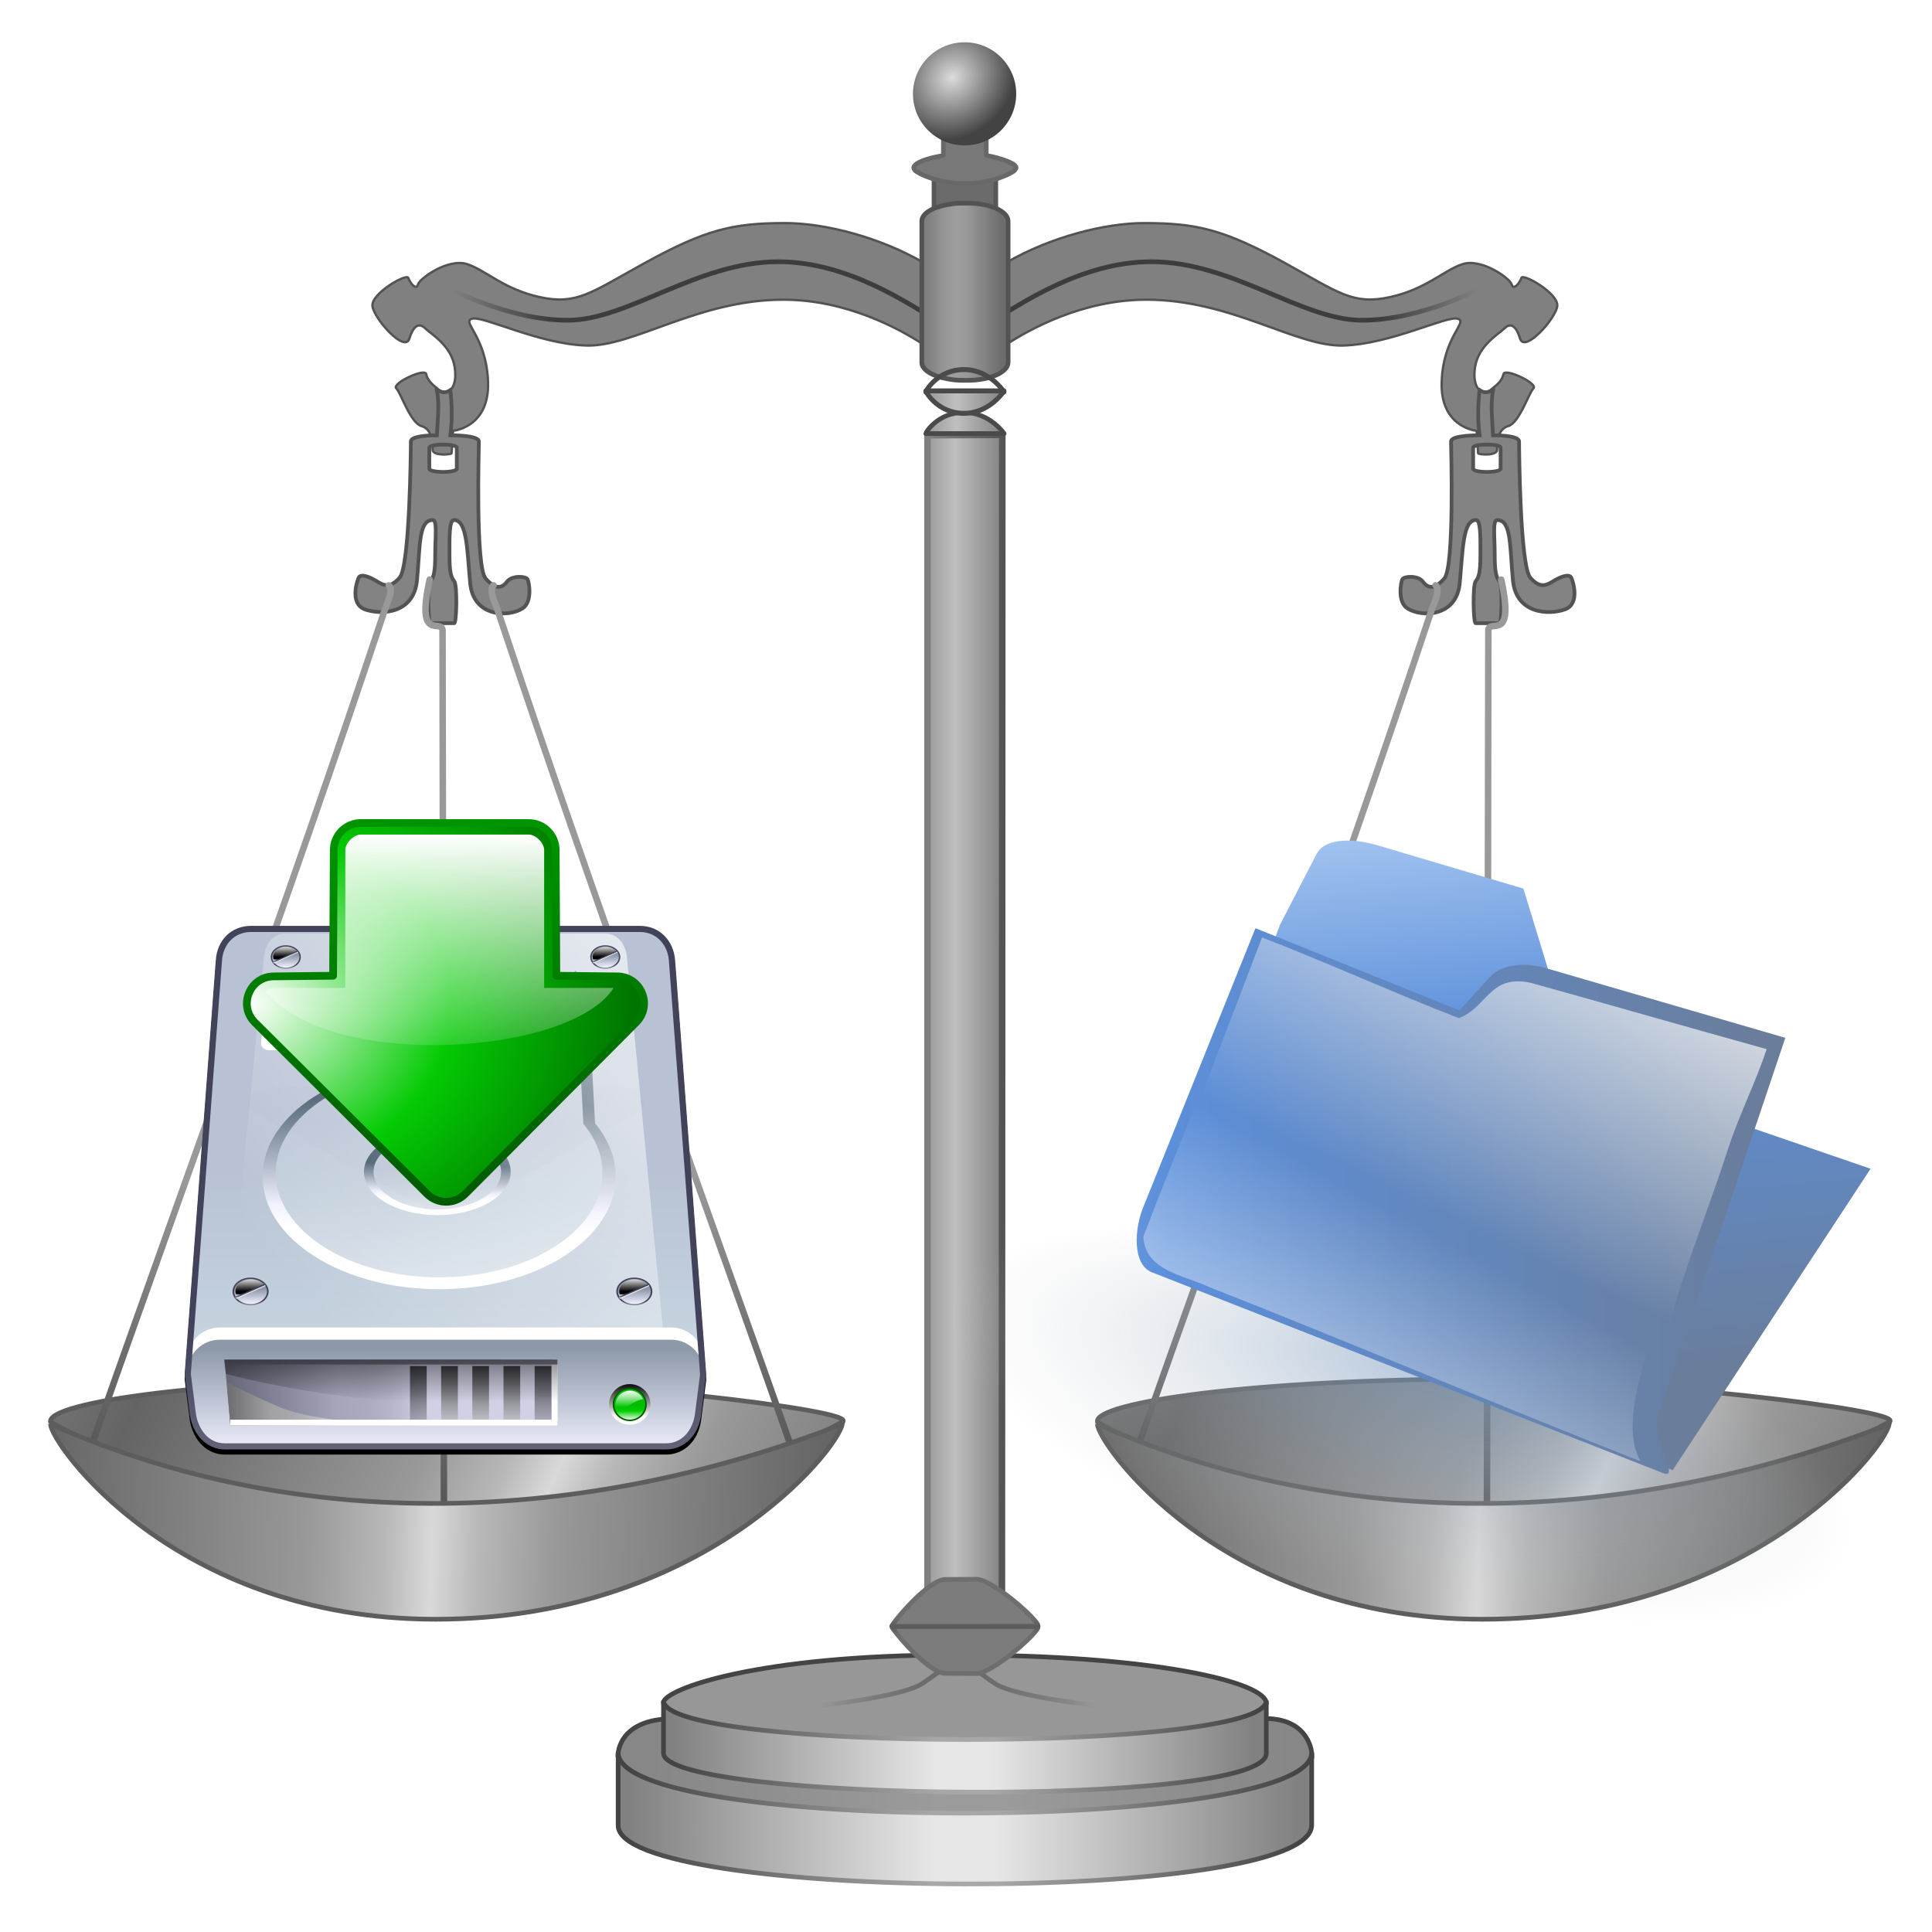 <?xml version="1.0" encoding="UTF-8"?>
<svg width="512" height="512" version="1.0" xmlns="http://www.w3.org/2000/svg" xmlns:cc="http://creativecommons.org/ns#" xmlns:dc="http://purl.org/dc/elements/1.1/" xmlns:rdf="http://www.w3.org/1999/02/22-rdf-syntax-ns#" xmlns:xlink="http://www.w3.org/1999/xlink">
 <defs>
  <linearGradient id="linearGradient5558">
   <stop stop-color="#999" offset="0"/>
   <stop stop-color="#525252" offset="1"/>
  </linearGradient>
  <linearGradient id="linearGradient5546">
   <stop stop-color="#d9d9d9" offset="0"/>
   <stop stop-color="#b8b8b8" offset=".116"/>
   <stop stop-color="#989898" offset=".316"/>
   <stop stop-color="#646464" offset="1"/>
  </linearGradient>
  <linearGradient id="linearGradient5410">
   <stop stop-color="#bfbfbf" offset="0"/>
   <stop stop-color="#828282" offset=".95"/>
   <stop stop-color="#828282" offset="1"/>
  </linearGradient>
  <linearGradient id="linearGradient4173">
   <stop stop-color="#444" offset="0"/>
   <stop stop-color="#a7a7a7" offset=".45"/>
   <stop stop-color="#a7a7a7" offset=".55"/>
   <stop stop-color="#444" offset="1"/>
  </linearGradient>
  <linearGradient id="linearGradient2222">
   <stop stop-color="#818181" offset="0"/>
   <stop stop-color="#e6e6e6" offset=".45"/>
   <stop stop-color="#e6e6e6" offset=".55"/>
   <stop stop-color="#818181" offset="1"/>
  </linearGradient>
  <linearGradient id="linearGradient5381" x1="84.375" x2="115.13" y1="191.25" y2="191.25" gradientTransform="matrix(.961 0 0 .961 5.116 .088)" gradientUnits="userSpaceOnUse">
   <stop stop-color="#4c4c4c" stop-opacity="0" offset="0"/>
   <stop stop-color="#696969" offset=".45"/>
   <stop stop-color="#696969" offset=".55"/>
   <stop stop-color="#4b4b4b" stop-opacity="0" offset="1"/>
  </linearGradient>
  <linearGradient id="linearGradient5384" x1="62.86" x2="137.5" y1="211.32" y2="211.32" gradientTransform="matrix(.835 0 0 .697 18.004 40.214)" gradientUnits="userSpaceOnUse" xlink:href="#linearGradient2222"/>
  <linearGradient id="linearGradient5386" x1="62.86" x2="137.73" y1="213.37" y2="213.37" gradientTransform="matrix(.835 0 0 .697 18.004 40.214)" gradientUnits="userSpaceOnUse" xlink:href="#linearGradient4173"/>
  <linearGradient id="linearGradient5390" x1="62.86" x2="137.5" y1="211.32" y2="211.32" gradientTransform="matrix(.961 0 0 .961 5.392 -8.37)" gradientUnits="userSpaceOnUse" xlink:href="#linearGradient2222"/>
  <linearGradient id="linearGradient5392" x1="62.86" x2="137.73" y1="213.37" y2="213.37" gradientTransform="matrix(.961 0 0 .961 5.392 -8.37)" gradientUnits="userSpaceOnUse" xlink:href="#linearGradient4173"/>
  <linearGradient id="linearGradient5395" x1="65.228" x2="136.43" y1="193.73" y2="193.73" gradientTransform="matrix(.961 0 0 .961 5.383 3.114)" gradientUnits="userSpaceOnUse">
   <stop stop-color="#878787" offset="0"/>
   <stop stop-color="#9b9b9b" offset=".45"/>
   <stop stop-color="#9b9b9b" offset=".55"/>
   <stop stop-color="#878787" offset="1"/>
  </linearGradient>
  <linearGradient id="linearGradient5408" x1="95.99" x2="104.65" y1="149.22" y2="149.22" gradientTransform="matrix(.961 0 0 .961 5.516 4.059)" gradientUnits="userSpaceOnUse">
   <stop stop-color="#808080" offset="0"/>
   <stop stop-color="#535353" offset="1"/>
  </linearGradient>
  <linearGradient id="linearGradient5416" x1="111.62" x2="117.22" y1="107.94" y2="107.94" gradientTransform="matrix(.961 0 0 .961 -6.546 4.059)" gradientUnits="userSpaceOnUse" spreadMethod="reflect" xlink:href="#linearGradient5410"/>
  <linearGradient id="linearGradient5430" x1="100.5" x2="100.5" y1="171.31" y2="172.19" gradientTransform="matrix(1.078 0 0 .987 -6.289 6.22)" gradientUnits="userSpaceOnUse">
   <stop stop-color="#5c5c5c" offset="0"/>
   <stop stop-color="#6e6e6e" offset="1"/>
  </linearGradient>
  <linearGradient id="linearGradient5435" x1="99.187" x2="104.73" y1="43.591" y2="43.591" gradientTransform="matrix(.961 0 0 .961 5.579 4.059)" gradientUnits="userSpaceOnUse" spreadMethod="reflect" xlink:href="#linearGradient5410"/>
  <radialGradient id="radialGradient5453" cx="98.5" cy="5.188" r="5.5" gradientTransform="matrix(.757 .791 -.884 .846 28.514 -77.086)" gradientUnits="userSpaceOnUse">
   <stop stop-color="#dcdcdc" offset="0"/>
   <stop stop-color="#434343" offset="1"/>
  </radialGradient>
  <linearGradient id="linearGradient5489" x1="-149.55" x2="-160.35" y1="30.781" y2="30.781" gradientTransform="translate(203.03 10.341)" gradientUnits="userSpaceOnUse">
   <stop stop-color="#3d3d3d" offset="0"/>
   <stop stop-color="#3d3d3d" stop-opacity="0" offset="1"/>
  </linearGradient>
  <linearGradient id="linearGradient5528" x1="98.869" x2="104" y1="29.562" y2="29.562" gradientTransform="matrix(.961 0 0 .961 5.91 4.059)" gradientUnits="userSpaceOnUse" spreadMethod="reflect">
   <stop stop-color="#9e9e9e" offset="0"/>
   <stop stop-color="#999" offset=".2"/>
   <stop stop-color="#6c6c6c" offset="1"/>
  </linearGradient>
  <linearGradient id="linearGradient5552" x1="-49.497" x2="-5.013" y1="168.93" y2="170.35" gradientTransform="matrix(.961 0 0 .961 204 18.67)" gradientUnits="userSpaceOnUse" spreadMethod="reflect" xlink:href="#linearGradient5546"/>
  <linearGradient id="linearGradient5564" x1="-45.608" x2="-45.608" y1="131.76" y2="166.82" gradientTransform="matrix(.961 0 0 .961 204 4.059)" gradientUnits="userSpaceOnUse" xlink:href="#linearGradient5558"/>
  <linearGradient id="linearGradient5568" x1="-38.891" x2="2.765" y1="154.08" y2="173.17" gradientTransform="matrix(.961 0 0 .961 204 18.67)" gradientUnits="userSpaceOnUse" spreadMethod="reflect" xlink:href="#linearGradient5546"/>
  <linearGradient id="linearGradient5576" x1="-45.608" x2="-45.608" y1="131.76" y2="166.82" gradientTransform="matrix(.907 -.316 .316 .907 187.29 -7.896)" gradientUnits="userSpaceOnUse" xlink:href="#linearGradient5558"/>
  <linearGradient id="linearGradient5588" x1="-45.608" x2="-45.608" y1="131.76" y2="166.82" gradientTransform="matrix(-.961 0 0 .961 -.326 4.059)" gradientUnits="userSpaceOnUse" xlink:href="#linearGradient5558"/>
  <linearGradient id="linearGradient5590" x1="-38.891" x2="2.765" y1="154.08" y2="173.17" gradientTransform="matrix(.961 0 0 .961 91.68 18.67)" gradientUnits="userSpaceOnUse" spreadMethod="reflect" xlink:href="#linearGradient5546"/>
  <linearGradient id="linearGradient5592" x1="-45.608" x2="-45.608" y1="131.76" y2="166.82" gradientTransform="matrix(.907 -.316 .316 .907 74.972 -7.896)" gradientUnits="userSpaceOnUse" xlink:href="#linearGradient5558"/>
  <linearGradient id="linearGradient5594" x1="-49.497" x2="-5.013" y1="168.93" y2="170.35" gradientTransform="matrix(.961 0 0 .961 91.68 18.67)" gradientUnits="userSpaceOnUse" spreadMethod="reflect" xlink:href="#linearGradient5546"/>
  <linearGradient id="N">
   <stop stop-color="#fff" offset="0"/>
   <stop stop-color="#fff" stop-opacity="0" offset="1"/>
  </linearGradient>
  <linearGradient id="R" x1="57.165" x2="57.165" y1="178.79" y2="55.42" gradientTransform="matrix(.888 0 0 .871 12.856 20.577)" gradientUnits="userSpaceOnUse">
   <stop stop-color="#FFF" offset="0"/>
   <stop stop-color="#C2CFDC" offset=".764"/>
   <stop stop-color="#B8C2D4" offset="1"/>
  </linearGradient>
  <linearGradient id="S" x1="57.165" x2="57.165" y1="122.15" y2="94.593" gradientTransform="matrix(.888 0 0 .871 12.856 20.577)" gradientUnits="userSpaceOnUse">
   <stop stop-color="#FFF" offset="0"/>
   <stop stop-color="#F0F0FF" offset=".163"/>
   <stop stop-color="#8D99A9" offset="1"/>
  </linearGradient>
  <linearGradient id="T" x1="57.165" x2="57.164" y1="162.11" y2="91.85" gradientTransform="matrix(.888 0 0 .871 12.856 20.577)" gradientUnits="userSpaceOnUse">
   <stop stop-color="#9E9EAC" offset="0"/>
   <stop stop-color="#42425B" offset="1"/>
  </linearGradient>
  <linearGradient id="U" x1="52.548" x2="8.753" y1="104.32" y2="104.32" gradientUnits="userSpaceOnUse">
   <stop stop-color="#D1D1E6" offset="0"/>
   <stop stop-color="#C9C9DE" offset=".042"/>
   <stop stop-color="#B5B5CA" offset=".169"/>
   <stop stop-color="#AAAABF" offset=".299"/>
   <stop stop-color="#A6A6BB" offset=".433"/>
   <stop stop-color="#666679" offset=".994"/>
  </linearGradient>
  <linearGradient id="V" x1="78.529" x2="78.529" y1="115.32" y2="98.078" gradientUnits="userSpaceOnUse">
   <stop stop-opacity="0" offset=".01"/>
   <stop offset="1"/>
  </linearGradient>
  <linearGradient id="W" x1="71.701" x2="71.701" y1="115.32" y2="98.078" gradientUnits="userSpaceOnUse">
   <stop stop-color="#FFF" offset="0"/>
   <stop offset="1"/>
  </linearGradient>
  <linearGradient id="X" x1="64.871" x2="64.871" y1="115.32" y2="98.078" gradientUnits="userSpaceOnUse">
   <stop stop-color="#FFF" offset="0"/>
   <stop offset="1"/>
  </linearGradient>
  <linearGradient id="Y" x1="58.044" x2="58.044" y1="115.32" y2="98.078" gradientUnits="userSpaceOnUse">
   <stop stop-color="#FFF" offset="0"/>
   <stop offset="1"/>
  </linearGradient>
  <linearGradient id="Z" x1="51.214" x2="51.214" y1="115.32" y2="98.078" gradientUnits="userSpaceOnUse">
   <stop stop-opacity="0" offset="0"/>
   <stop offset="1"/>
  </linearGradient>
  <linearGradient id="aa" x1="33.728" x2="9.236" y1="106.73" y2="106.73" gradientUnits="userSpaceOnUse">
   <stop stop-color="#E3E3E3" offset="0"/>
   <stop stop-color="#CECECE" offset=".123"/>
   <stop stop-color="#BABABA" offset=".277"/>
   <stop stop-color="#AFAFAF" offset=".433"/>
   <stop stop-color="#ABABAB" offset=".596"/>
   <stop stop-color="#6E6E6E" offset="1"/>
  </linearGradient>
  <linearGradient id="ab" x1="48.765" x2="40.905" y1="115.32" y2="74.569" gradientUnits="userSpaceOnUse">
   <stop stop-color="#9E9EAC" offset="0"/>
   <stop stop-color="#42425B" offset="1"/>
  </linearGradient>
  <linearGradient id="ac" x1="45.181" x2="45.181" y1="106.35" y2="91.238" gradientUnits="userSpaceOnUse">
   <stop stop-opacity="0" offset="0"/>
   <stop offset="1"/>
  </linearGradient>
  <linearGradient id="ad" x1="97.537" x2="97.537" y1="109.75" y2="102.06" gradientUnits="userSpaceOnUse">
   <stop stop-color="#FFF" offset="0"/>
   <stop offset="1"/>
  </linearGradient>
  <linearGradient id="ae" x1="97.536" x2="97.536" y1="113.8" y2="107.16" gradientUnits="userSpaceOnUse">
   <stop stop-color="#FFF" offset=".489"/>
   <stop stop-color="#00CD00" offset=".82"/>
   <stop stop-color="#00BD00" offset="1"/>
  </linearGradient>
  <linearGradient id="af" x1="93.163" x2="95.822" y1="100.35" y2="104.34" gradientUnits="userSpaceOnUse">
   <stop stop-color="#009500" offset=".011"/>
   <stop stop-color="#009000" offset=".298"/>
   <stop stop-color="#005B00" offset="1"/>
  </linearGradient>
  <linearGradient id="ag" x1="97.438" x2="97.438" y1="103.69" y2="107.48" gradientUnits="userSpaceOnUse">
   <stop stop-color="#FFF" offset="0"/>
   <stop stop-color="#E9FAE9" offset=".115"/>
   <stop stop-color="#B0EDB0" offset=".354"/>
   <stop stop-color="#57D957" offset=".694"/>
   <stop stop-color="#00C500" offset="1"/>
  </linearGradient>
  <linearGradient id="ah" x1="55.388" x2="56.299" y1="68" y2="39.301" gradientUnits="userSpaceOnUse">
   <stop stop-color="#FFF" offset="0"/>
   <stop stop-color="#F0F0FF" offset=".163"/>
   <stop stop-color="#354C60" offset="1"/>
  </linearGradient>
  <linearGradient id="ai" x1="55.77" x2="55.77" y1="114.12" y2="43.821" gradientUnits="userSpaceOnUse">
   <stop stop-color="#FFF" offset="0"/>
   <stop stop-color="#C2CFDC" offset=".764"/>
   <stop stop-color="#B8C2D4" offset="1"/>
  </linearGradient>
  <linearGradient id="aj" x1="55.176" x2="55.42" y1="61.081" y2="53.392" gradientUnits="userSpaceOnUse">
   <stop stop-color="#FFF" offset="0"/>
   <stop stop-color="#F0F0FF" offset=".163"/>
   <stop stop-color="#354C60" offset="1"/>
  </linearGradient>
  <linearGradient id="ak" x1="55.371" x2="55.371" y1="72.432" y2="54.5" gradientUnits="userSpaceOnUse">
   <stop stop-color="#FFF" offset="0"/>
   <stop stop-color="#C2CFDC" offset=".764"/>
   <stop stop-color="#B8C2D4" offset="1"/>
  </linearGradient>
  <linearGradient id="al" x1="41.144" x2="41.343" y1="25.618" y2="19.322" gradientUnits="userSpaceOnUse">
   <stop stop-color="#FFF" offset="0"/>
   <stop stop-color="#F0F0FF" offset=".163"/>
   <stop stop-color="#354C60" offset="1"/>
  </linearGradient>
  <linearGradient id="am" x1="41.125" x2="41.125" y1="33.374" y2="20.262" gradientUnits="userSpaceOnUse">
   <stop stop-color="#FFF" offset="0"/>
   <stop stop-color="#C2CFDC" offset=".764"/>
   <stop stop-color="#B8C2D4" offset="1"/>
  </linearGradient>
  <linearGradient id="an" x1="138.23" x2="23.444" y1="-17.351" y2="79.674" gradientTransform="matrix(.888 0 0 .871 12.856 20.577)" gradientUnits="userSpaceOnUse">
   <stop stop-color="#FFF" offset=".057"/>
   <stop stop-color="#FFF" stop-opacity="0" offset="1"/>
  </linearGradient>
  <linearGradient id="ao" x1="14.532" x2="14.447" y1="86.127" y2="81.227" gradientUnits="userSpaceOnUse">
   <stop stop-color="#FFF" offset="0"/>
   <stop stop-color="#F0F0FF" offset=".348"/>
   <stop stop-color="#8D99A9" offset="1"/>
  </linearGradient>
  <linearGradient id="ap" x1="14.35" x2="14.35" y1="78.496" y2="81.653" gradientUnits="userSpaceOnUse">
   <stop stop-color="#FFF" offset="0"/>
   <stop offset="1"/>
  </linearGradient>
  <linearGradient id="aq" x1="14.455" x2="14.455" y1="84.905" y2="83.75" gradientUnits="userSpaceOnUse">
   <stop stop-color="#9E9EAC" offset="0"/>
   <stop stop-color="#42425B" offset="1"/>
  </linearGradient>
  <linearGradient id="ar" x1="14.307" x2="14.307" y1="83.223" y2="82.636" gradientUnits="userSpaceOnUse">
   <stop stop-color="#9E9EAC" offset="0"/>
   <stop stop-color="#42425B" offset="1"/>
  </linearGradient>
  <linearGradient id="as" x1="98.617" x2="98.532" y1="86.127" y2="81.227" gradientUnits="userSpaceOnUse">
   <stop stop-color="#FFF" offset="0"/>
   <stop stop-color="#F0F0FF" offset=".348"/>
   <stop stop-color="#8D99A9" offset="1"/>
  </linearGradient>
  <linearGradient id="at" x1="98.436" x2="98.436" y1="78.496" y2="81.653" gradientUnits="userSpaceOnUse">
   <stop stop-color="#FFF" offset="0"/>
   <stop offset="1"/>
  </linearGradient>
  <linearGradient id="au" x1="98.54" x2="98.54" y1="84.905" y2="83.75" gradientUnits="userSpaceOnUse">
   <stop stop-color="#9E9EAC" offset="0"/>
   <stop stop-color="#42425B" offset="1"/>
  </linearGradient>
  <linearGradient id="av" x1="98.393" x2="98.393" y1="83.223" y2="82.636" gradientUnits="userSpaceOnUse">
   <stop stop-color="#9E9EAC" offset="0"/>
   <stop stop-color="#42425B" offset="1"/>
  </linearGradient>
  <linearGradient id="aw" x1="22.233" x2="22.162" y1="10.741" y2="6.59" gradientUnits="userSpaceOnUse">
   <stop stop-color="#FFF" offset="0"/>
   <stop stop-color="#F0F0FF" offset=".348"/>
   <stop stop-color="#8D99A9" offset="1"/>
  </linearGradient>
  <linearGradient id="ax" x1="22.082" x2="22.082" y1="4.278" y2="6.949" gradientUnits="userSpaceOnUse">
   <stop stop-color="#FFF" offset="0"/>
   <stop offset="1"/>
  </linearGradient>
  <linearGradient id="ay" x1="22.168" x2="22.168" y1="9.703" y2="8.725" gradientUnits="userSpaceOnUse">
   <stop stop-color="#9E9EAC" offset="0"/>
   <stop stop-color="#42425B" offset="1"/>
  </linearGradient>
  <linearGradient id="az" x1="22.044" x2="22.044" y1="8.279" y2="7.782" gradientUnits="userSpaceOnUse">
   <stop stop-color="#9E9EAC" offset="0"/>
   <stop stop-color="#42425B" offset="1"/>
  </linearGradient>
  <linearGradient id="aA" x1="92.232" x2="92.16" y1="10.74" y2="6.591" gradientUnits="userSpaceOnUse">
   <stop stop-color="#FFF" offset="0"/>
   <stop stop-color="#F0F0FF" offset=".348"/>
   <stop stop-color="#8D99A9" offset="1"/>
  </linearGradient>
  <linearGradient id="aB" x1="92.082" x2="92.082" y1="4.278" y2="6.949" gradientUnits="userSpaceOnUse">
   <stop stop-color="#FFF" offset="0"/>
   <stop offset="1"/>
  </linearGradient>
  <linearGradient id="aC" x1="92.168" x2="92.168" y1="9.703" y2="8.725" gradientUnits="userSpaceOnUse">
   <stop stop-color="#9E9EAC" offset="0"/>
   <stop stop-color="#42425B" offset="1"/>
  </linearGradient>
  <linearGradient id="aD" x1="92.044" x2="92.044" y1="8.279" y2="7.782" gradientUnits="userSpaceOnUse">
   <stop stop-color="#9E9EAC" offset="0"/>
   <stop stop-color="#42425B" offset="1"/>
  </linearGradient>
  <filter id="Q">
   <feGaussianBlur stdDeviation="1.017"/>
  </filter>
  <linearGradient id="aH" x1="28.556" x2="28.46" y1="2.771" y2="51.097" gradientUnits="userSpaceOnUse" xlink:href="#N"/>
  <linearGradient id="aG" x1="102.98" x2="102.98" y1="-.031" y2="74.794" gradientUnits="userSpaceOnUse">
   <stop stop-color="#009500" offset=".011"/>
   <stop stop-color="#005B00" offset="1"/>
  </linearGradient>
  <radialGradient id="aF" cx="25.312" cy="35.58" r="39.372" gradientTransform="matrix(1.94 7e-5 -6e-5 1.627 -23.79 -22.212)" gradientUnits="userSpaceOnUse">
   <stop stop-color="#fff" offset="0"/>
   <stop stop-color="#04ca04" offset=".516"/>
   <stop stop-color="#007100" offset="1"/>
  </radialGradient>
  <filter id="aE">
   <feGaussianBlur stdDeviation=".296"/>
  </filter>
  <linearGradient id="linearGradient740">
   <stop stop-color="#d5e9ff" offset="0"/>
   <stop stop-color="#5c8fda" offset=".5"/>
   <stop stop-color="#6a7d9a" offset="1"/>
  </linearGradient>
  <linearGradient id="linearGradient843" x1="13.9" x2="28.601" y1="59.119" y2="37.609" gradientTransform="scale(1.119 .894)" gradientUnits="userSpaceOnUse" xlink:href="#N"/>
  <linearGradient id="linearGradient851" x1="33.712" x2="20.285" y1="6.56" y2="29.767" gradientTransform="scale(1.09 .917)" gradientUnits="userSpaceOnUse" xlink:href="#N"/>
  <linearGradient id="linearGradient856" x1="23.717" x2="28.802" y1="-.999" y2="44.587" gradientTransform="scale(1.062 .942)" gradientUnits="userSpaceOnUse" xlink:href="#linearGradient740"/>
  <linearGradient id="linearGradient857" x1="-20.879" x2="45.101" y1="33.044" y2="32.22" gradientTransform="scale(1.09 .917)" gradientUnits="userSpaceOnUse" xlink:href="#linearGradient740"/>
  <radialGradient id="radialGradient1454" cx="14.999" cy="63.842" r="14.652" fx="16.19" fy="57.172" gradientUnits="userSpaceOnUse">
   <stop stop-color="#7093bd" stop-opacity=".573" offset="0"/>
   <stop stop-color="#cacaca" stop-opacity="0" offset="1"/>
  </radialGradient>
 </defs>
 <g transform="matrix(2.47 0 0 2.467 4.316 -1.265)">
  <g fill-rule="evenodd" stroke-width=".5">
   <path d="m3.677 153.27c26.074 14.616 59.097 13.799 84.945 0 2.137-1.289-28.239-4.633-42.613-4.633-25.685 0-42.799 2.552-42.332 4.633z" fill="url(#linearGradient5590)" stroke="#5d5d5d"/>
   <path d="m64.55 189.23s-0.237-4.016 5.885-4.103c6.121-0.087 59.626 0 63.62 0s4.989 2.732 4.954 4.121c-0.085 3.413-27.606 10.527-27.615 10.378l-36.466-2.922c-3.459-2.491-8.357-2.441-10.378-7.474z" fill="url(#linearGradient5395)" stroke="#444"/>
   <path d="m64.575 188.76v7.804c-0.263 8.234 74.427 8.64 74.409 0v-7.804c0.071 8.686-74.559 8.7-74.409 0z" fill="url(#linearGradient5390)" stroke="url(#linearGradient5392)"/>
   <path d="m69.433 183.4c0.098-1.423 10.075-5.111 31.326-5.111 21.366 0 33.367 2.936 33.367 5.218 0 0.553-6.569 5.034-6.569 5.034l-27.473 2.64-30.236-4.912z" fill="#979797" stroke="#444"/>
   <path d="m69.443 183.2v5.66c0.118 5.191 64.688 5.92 64.672 0v-5.66c-0.025 5.606-64.63 5.529-64.672 0z" fill="url(#linearGradient5384)" stroke="url(#linearGradient5386)"/>
  </g>
  <path d="m116.3 183.77s-9.13-0.961-11.292-2.403-1.682-1.562-3.904-1.562c-2.222 0-1.742 0.12-3.904 1.562-2.162 1.442-11.292 2.403-11.292 2.403" fill="none" stroke="url(#linearGradient5381)" stroke-linecap="round" stroke-width=".5"/>
  <path id="path5293" d="m93.93 175.23 15.697 0.024c0.116 0.613-5.004 5.123-6.67 5.035l-3.216-0.019c-1.89 0.059-5.829-4.787-5.811-5.04z" fill="#7c7c7c" fill-rule="evenodd" stroke="url(#linearGradient5430)" stroke-linejoin="round" stroke-width=".5"/>
  <g transform="matrix(.961 0 0 .961 5.91 4.059)">
   <path d="m99.521 19.373c-0.264 0-0.531 0.012-0.781 0.031-0.298 0.023-0.57 0.078-0.844 0.125-1.631 0.283-2.781 0.958-2.781 1.781v4.344c-4.936-2.862-11.038-4.406-15.406-4.406-5.834 0-8.871 0.688-15.875 4.562-5.824 3.221-7.434 4.603-11.5 3.719-4.066-0.884-6.004-2.98-8.125-3.688-2.121-0.707-5.301 1.572-5.5 2.25-0.221 0.751-0.917-0.188-1.094-0.719-0.177-0.53-4.177 1.742-4 3.156 0.177 1.414 3.616 5.29 4.125 3.625 0.486-1.591 1.163-1.744 1.781-1.125 0.625 0.625 2.928 1.9 3.281 4.375 0.354 2.475-0.897 3.176-1.781 2.469s-1.23-1.043-1.406-1.75c-0.177-0.707-3.874 1.063-3.344 1.594s1.575 3.865 2.812 4.219c1.237 0.354 1.25 1.949 1.25 2.656s2.125 0.552 2.125 0.375c0-0.177 0.156-2.5 0.156-2.5 0 1e-6 4.083-0.342 3.906-5.469-0.177-5.127-3.019-6.709-1.781-7.062s7.415 2.823 12.719 3c5.303 0.177 12.485-5.125 22.031-5.125 7.083 1e-6 13.019 3.293 15.625 5v1.719c0 0.823 1.15 1.498 2.781 1.781 0.274 0.047 0.546 0.102 0.844 0.125 0.251 0.019 0.517 0.031 0.781 0.031 0.042 5.07e-4 0.083 0 0.125 0h0.219c0.341 0 0.681 3.03e-4 1-0.031 2.015-0.179 3.531-0.964 3.531-1.906v-1.719c2.606-1.707 8.542-5 15.625-5 9.546 0 16.728 5.302 22.031 5.125 5.303-0.177 11.481-3.354 12.719-3s-1.605 1.936-1.781 7.062c-0.177 5.127 3.906 5.469 3.906 5.469 0 0 0.156 2.323 0.156 2.5 0 0.177 2.125 0.332 2.125-0.375s0.013-2.303 1.25-2.656c1.237-0.354 2.282-3.688 2.812-4.219s-3.167-2.301-3.344-1.594c-0.177 0.707-0.522 1.043-1.406 1.75s-2.135 0.006-1.781-2.469c0.354-2.475 2.656-3.75 3.281-4.375 0.619-0.619 1.264-0.466 1.75 1.125 0.509 1.665 3.979-2.211 4.156-3.625 0.177-1.414-3.823-3.687-4-3.156-0.177 0.53-0.873 1.47-1.094 0.719-0.2-0.678-3.379-2.957-5.5-2.25-2.121 0.707-4.059 2.804-8.125 3.688-4.066 0.884-5.676-0.497-11.5-3.719-7.004-3.874-10.073-4.562-15.906-4.562-4.368 0-10.439 1.544-15.375 4.406v-4.344c0-0.943-1.516-1.727-3.531-1.906-0.031-0.003-0.063 0.003-0.094 0-0.249-0.022-0.519-0.028-0.781-0.031h-0.125z" fill="#808080" stroke="#535353" stroke-linecap="round" stroke-linejoin="round" stroke-width=".26"/>
   <path id="path5473" d="m41.896 28.395s6.806 3.712 13.523 3.712c6.718 0 14.496-6.541 23.511-6.541 7.781 0 14.618 4.698 18.582 7.173" fill="none" stroke="url(#linearGradient5489)" stroke-width=".52"/>
   <use transform="matrix(-1 0 0 1 199.51 5.0894e-7)" width="204" height="208" xlink:href="#path5473"/>
  </g>
  <g>
   <path d="m98.466 23.147v-3.436c2.388-1.038 4.238-2.315 6.626 0v3.102z" fill="#6b6b6b" fill-rule="evenodd" stroke="#585858" stroke-width=".5"/>
   <path d="m101.55 22.338c-0.263 0-0.529 0.012-0.779 0.031-0.297 0.023-0.569 0.077-0.842 0.125-1.628 0.282-2.775 0.955-2.775 1.775v15.167c0 0.82 1.147 1.493 2.775 1.775 0.273 0.047 0.544 0.102 0.842 0.125 0.25 0.019 0.516 0.031 0.779 0.031 0.042 5.06e-4 0.083 0 0.125 0h0.218c0.34 0 0.68 3.02e-4 0.998-0.031 2.01-0.179 3.523-0.96 3.523-1.9v-15.167c0-0.939-1.513-1.721-3.523-1.9-0.031-0.003-0.063 0.003-0.093 0-0.248-0.022-0.518-0.028-0.779-0.031h-0.125z" fill="url(#linearGradient5528)" stroke="#535353" stroke-linecap="round" stroke-linejoin="round" stroke-width=".5"/>
   <path d="m97.766 172.44v-125.17l8.027-0.042-0.043 126.06z" fill="url(#linearGradient5416)" fill-rule="evenodd" stroke="url(#linearGradient5408)" stroke-width=".7"/>
  </g>
  <use transform="matrix(1 0 0 -1 0 350.45)" width="204" height="208" xlink:href="#path5293"/>
  <path id="path5424" d="m97.575 47.087h8.409s-1.515-2.27-4.315-2.27c-2.8 0-4.094 2.157-4.094 2.27z" fill="url(#linearGradient5435)" fill-rule="evenodd" stroke="#4a4a4a" stroke-linecap="round" stroke-linejoin="round" stroke-width=".5"/>
  <use id="use5426" transform="matrix(1 0 0 1.063 0 -7.428)" width="204" height="208" xlink:href="#path5424"/>
  <use transform="matrix(1 0 0 -1 0 85.126)" width="204" height="208" xlink:href="#use5426"/>
  <g>
   <path d="m99.472 14.616v2.553s-0.159 0.082-0.18 0.09c-0.006 0.002-0.053-0.003-0.06 0-0.99 0.176-2.375 0.521-2.823 1.021-0.179 0.201-0.132 0.336 0 0.511 0.264 0.349 2.588 1.442 5.196 1.442 0.049 0 0.101 0.001 0.15 0 0.059 0.002 0.122 0 0.18 0 2.608 0 4.925-1.092 5.196-1.442 0.215-0.277 0.149-0.327 0-0.511-0.281-0.346-1.84-0.848-2.823-1.021-4e-3 -0.001-0.027 0.001-0.03 0-0.027-0.011-0.21-0.09-0.21-0.09v-2.553h-4.235z" fill="#787878" fill-rule="evenodd" stroke="#686868" stroke-linejoin="round" stroke-width=".5"/>
   <circle transform="matrix(1.055 0 0 1.055 -3.491 3.341)" cx="99.75" cy="6.875" r="5.25" fill="url(#radialGradient5453)"/>
   <path id="path5502" d="m157 42.411c-0.183 1.622-0.216 3.244 0 4.865 0-1e-6 -3.063-0.043-3.063 0.661 0 0.703 0.384 13.442-0.721 14.716-1.104 1.274-1.803 1.01-2.312 0.33-0.51-0.68-2.022-0.58-2.192-0.24-0.17 0.34-0.542 2.423 0.541 3.123 1.511 0.978 5.276 0.95 5.616-2.703 0.34-3.653 0.33-6.787 1.742-6.787 0.51 0 0.481 1.74 0.481 3.694s-0.171 2.458-0.511 2.883c-0.34 0.425-0.255 4.505 0 4.505 0.255 2e-6 2.298 0 2.553 0 0.255 2e-6 0.34-4.08 0-4.505-0.34-0.425-0.511-0.929-0.511-2.883s-0.239-3.694 0.27-3.694c1.532-1e-6 1.342 2.804 1.682 6.457 0.34 3.653 3.857 3.748 5.556 3.153 1.699-0.595 0.874-3.046 0.721-3.394-0.23-0.52-1.232-0.079-1.862 0.3-0.728 0.438-1.448 0.944-2.553-0.33-1.104-1.274-1.201-13.922-1.201-14.626 0-0.703-2.793-0.661-2.793-0.661-0.071-1.622-0.299-3.244 0-4.865-0.73 0.399-1.106 0.232-1.442 0zm0.781 5.856c0.815 0 1.472 0.144 1.472 0.33v2.283c0 0.187-0.656 0.33-1.472 0.33-0.815 0-1.472-0.144-1.472-0.33v-2.283c0-0.187 0.656-0.33 1.472-0.33z" fill="#838383" fill-rule="evenodd" stroke="#535353" stroke-width=".4"/>
   <path d="m116 153.27c26.074 14.616 59.097 13.799 84.945 0 2.137-1.289-28.239-4.633-42.613-4.633-25.685 0-42.799 2.552-42.332 4.633z" fill="url(#linearGradient5568)" fill-rule="evenodd" stroke="#5d5d5d" stroke-width=".5"/>
  </g>
  <path d="m159.32 62.774c1.505 6.885-1.282 4.115-1.381 5.447l-0.15 94.962" fill="none" stroke="url(#linearGradient5564)" stroke-linecap="round" stroke-width=".7"/>
  <use transform="matrix(-1 0 0 1 315.81 0)" width="204" height="208" xlink:href="#use5570"/>
  <use transform="matrix(-1 0 0 1 203.57 0)" width="204" height="208" xlink:href="#path5502"/>
  <g>
   <path id="use5570" d="m163.53 63.391c-0.214 0.065-0.255 0.592-0.111 1.157s0.454 1.167 0.75 2.126c10.112 30.411 21.172 60.506 31.814 90.735" fill="none" stroke="url(#linearGradient5576)" stroke-linecap="round" stroke-width=".7"/>
   <path d="m116 153.5c28.452 12.577 59.097 10.062 84.945 0-0.582 2.937-15.183 20.957-43.632 20.956-28.063-1e-3 -41.312-18.917-41.312-20.956z" fill="url(#linearGradient5552)" fill-rule="evenodd" stroke="#5d5d5d" stroke-width=".5"/>
   <path d="m44.353 62.774c-1.505 6.885 1.282 4.115 1.381 5.447l0.15 94.962" fill="none" stroke="url(#linearGradient5588)" stroke-linecap="round" stroke-width=".7"/>
  </g>
  <use transform="matrix(-1 0 0 1 203.49 0)" width="204" height="208" xlink:href="#use5570"/>
  <path d="m51.21 63.391c-0.214 0.065-0.255 0.592-0.111 1.157 0.145 0.565 0.454 1.167 0.75 2.126 10.112 30.411 21.172 60.506 31.814 90.735" fill="none" stroke="url(#linearGradient5592)" stroke-linecap="round" stroke-width=".7"/>
  <path d="m3.677 153.5c28.452 12.577 59.097 10.062 84.945 0-0.582 2.937-15.183 20.957-43.632 20.956-28.063-0.001-41.312-18.917-41.312-20.956z" fill="url(#linearGradient5594)" fill-rule="evenodd" stroke="#5d5d5d" stroke-width=".5"/>
 </g>
 <g transform="matrix(1.362 0 0 1.362 31.414 217.34)">
  <path d="m113.27 94.432-4.976-66.194c-0.319-3.922-3.13-6.662-6.838-6.662h-75.691c-3.779 0-6.592 2.743-6.839 6.673l-4.986 66.194-1.079 14.32 1.015 8.052c0.672 3.978 3.417 6.636 6.836 6.636h85.802c3.522 0 6.269-2.664 6.833-6.627l1.012-7.942z" filter="url(#Q)"/>
  <path d="m107.68 27.285c-0.285-3.502-2.791-6.114-6.233-6.114h-75.691c-3.442 0-6.009 2.537-6.233 6.114l-6.066 80.523 1.009 7.934c0.562 3.322 2.793 6.114 6.235 6.114h85.801c3.442 0 5.753-2.749 6.233-6.114l1.012-7.934z" fill="url(#R)"/>
  <path d="m107.52 98.719h-87.822c-3.442 0-6.233 2.736-6.233 6.114l1.009 7.936c0.562 3.32 2.793 6.114 6.235 6.114h85.801c3.442 0 5.753-2.751 6.233-6.114l1.012-7.936c-8.9e-4 -3.378-2.794-6.114-6.236-6.114z" fill="#fff"/>
  <path d="m107.52 101.1h-87.822c-3.442 0-6.233 2.74-6.233 6.114l1.009 7.936c0.562 3.32 2.793 6.114 6.235 6.114h85.801c3.442 0 5.753-2.748 6.233-6.114l1.012-7.936c-8.9e-4 -3.374-2.794-6.114-6.236-6.114z" fill="url(#S)"/>
  <path d="m101.45 21.766h-75.691c-3.107 0-5.422 2.286-5.628 5.563l-4.864 64.442c1.107-0.966 2.565-1.556 4.163-1.556h88.347c1.597 0 3.051 0.587 4.157 1.553-1.769-23.493-4.854-64.429-4.855-64.435-0.266-3.277-2.581-5.567-5.628-5.567z" fill="none"/>
  <path d="m113.27 93.432-4.976-66.194c-0.319-3.922-3.13-6.662-6.838-6.662h-75.691c-3.779 0-6.592 2.743-6.839 6.673l-4.986 66.194-1.079 14.32 1.015 8.052c0.672 3.978 3.417 6.636 6.836 6.636h85.802c3.522 0 6.269-2.664 6.833-6.627l1.012-7.942zm-1.127 22.238c-0.398 2.779-2.293 5.592-5.632 5.592h-85.802c-3.459 0-5.198-3.027-5.636-5.616l-1.007-7.91 1.204-15.964 4.865-64.442c0.206-3.277 2.521-5.563 5.628-5.563h75.691c3.049 0 5.362 2.289 5.628 5.567 8.9e-4 0.005 3.086 40.942 4.855 64.435 0.712 9.452 1.212 16.084 1.212 16.084z" fill="url(#T)"/>
  <g transform="matrix(.888 0 0 .871 12.856 20.577)">
   <path d="m80.489 111.61h-70.457l-1.279-14.572h71.736z" fill="url(#U)"/>
   <path d="m80.358 98.326h-3.658v12.045h3.658z" fill="url(#V)" opacity=".7"/>
   <path d="m73.53 98.326h-3.659v12.045h3.659z" fill="url(#W)" opacity=".7"/>
   <path d="m66.702 98.326h-3.661v12.045h3.661z" fill="url(#X)" opacity=".7"/>
   <path d="m59.875 98.326h-3.663v12.045h3.663z" fill="url(#Y)" opacity=".7"/>
   <path d="m53.045 98.326h-3.663v12.045h3.663z" fill="url(#Z)" opacity=".7"/>
   <path d="m20.364 107.32c8.808 3.979 28.99 4.283 28.99 4.283h-39.322l-0.796-9.749c-1e-3 0 1.187 0.976 11.128 5.466z" fill="url(#aa)" opacity=".8"/>
   <path d="m81.663 111.61h-71.658v-1.288h71.658z" fill="#fff"/>
   <path d="m80.459 110.58v-13.631h1.272v13.631z" fill="#fff"/>
   <path d="m81.708 97.988h-72.777v-1.066h72.777z" fill="url(#ab)"/>
   <path d="m8.637 96.857 0.402 3.24c13.009 3.439 32.607 6.819 53.424 6.819 6.678 0 13.133-0.228 19.261-0.645v-9.415h-73.087z" fill="url(#ac)" opacity=".7"/>
   <path d="m102.08 106.91c0 2.511-2.033 4.539-4.541 4.539-2.51 0-4.542-2.028-4.542-4.539 0-2.508 2.032-4.543 4.542-4.543 2.508 0 4.541 2.035 4.541 4.543z" fill="url(#ad)"/>
   <path d="m101.1 106.91c0 1.969-1.593 3.561-3.558 3.561-1.967 0-3.562-1.592-3.562-3.561 0-1.966 1.595-3.559 3.562-3.559 1.965 1e-3 3.558 1.593 3.558 3.559z" fill="url(#ae)"/>
   <path d="m93.808 106.91c0 2.058 1.674 3.729 3.73 3.729 2.055 0 3.729-1.671 3.729-3.729s-1.675-3.727-3.729-3.727c-2.057 1e-3 -3.73 1.67-3.73 3.727zm0.338 0c0-1.87 1.522-3.389 3.392-3.389s3.389 1.519 3.389 3.389c0 1.871-1.52 3.389-3.389 3.389s-3.392-1.518-3.392-3.389z" fill="url(#af)"/>
   <path d="m97.551 107.04c1.24-0.914 2.404-1.227 2.916-1.325-0.49-1.109-1.601-1.881-2.891-1.881-1.749 0-3.167 1.416-3.167 3.165 0 0.274 0.036 0.54 0.1 0.793 0.514 0.098 1.767 0.189 3.042-0.752z" fill="url(#ag)"/>
   <path d="m91.166 45.768c-0.38-0.563-0.794-1.112-1.235-1.649l-1.656-31.49-2.656-2.654-15.233 22.657c-4.513-1.202-9.441-1.874-14.615-1.874-21.371 0-38.694 11.287-38.694 25.208 0 13.922 17.323 25.205 38.694 25.205 21.37 0 38.694-11.283 38.694-25.205 0-3.631-1.179-7.079-3.299-10.198z" fill="url(#ah)"/>
   <path d="m88.522 45.753c-0.352-0.522-0.733-1.028-1.144-1.529l-1.53-29.136-2.457-2.457-14.097 20.967c-4.174-1.109-8.736-1.734-13.523-1.734-19.776 0-35.806 10.443-35.806 23.326 0 12.881 16.03 23.324 35.806 23.324 19.775 0 35.805-10.443 35.805-23.324-1e-3 -3.359-1.091-6.552-3.054-9.437z" fill="url(#ai)"/>
   <path d="m71.444 54.947c0 5.338-7.197 9.666-16.073 9.666-8.877 0-16.073-4.328-16.073-9.666 0-5.335 7.196-9.664 16.073-9.664 8.876 0 16.073 4.329 16.073 9.664z" fill="url(#aj)"/>
   <path d="m69.344 54.947c0 4.643-6.256 8.403-13.973 8.403s-13.973-3.761-13.973-8.403c0-4.641 6.256-8.402 13.973-8.402s13.973 3.762 13.973 8.402z" fill="url(#ak)"/>
   <path d="m65.492 15.311c-0.103-1.058-0.861-1.92-1.92-1.92h-43.802c-1.061 0-1.809 0.846-1.921 1.92l-1.14 11.217c0.249 0.731 0.933 1.257 1.747 1.257h45.231c1.023 0 1.853-0.83 1.853-1.852v-1.107z" fill="url(#al)"/>
   <path d="m63.923 16.083c-0.097-0.905-0.805-1.639-1.796-1.639h-40.981c-0.994 0-1.694 0.721-1.798 1.639l-1.065 9.576c0.232 0.623 0.873 1.074 1.634 1.074h42.318c0.958 0 1.734-0.71 1.734-1.583v-0.945z" fill="url(#am)"/>
   <path d="m61.194 16.5c-0.085-0.729-0.708-1.321-1.58-1.321h-36.08c-0.874 0-1.49 0.582-1.582 1.321l-0.939 7.722c0.206 0.501 0.77 0.864 1.439 0.864h37.255c0.843 0 1.528-0.571 1.528-1.276v-0.76z" fill="#fff"/>
   <path d="m61.194 16.288c-0.085-0.612-0.708-1.109-1.58-1.109h-36.08c-0.874 0-1.49 0.489-1.582 1.109l-0.939 6.478c0.206 0.422 0.77 0.726 1.439 0.726h37.255c0.843 0 1.528-0.479 1.528-1.07v-0.639z"/>
  </g>
  <path d="m94.622 22.055h-62.032c-2.342 0-3.916 1.762-4.241 4.081l-7.158 73.845h84.829l-7.159-73.845c-0.432-2.266-1.897-4.081-4.239-4.081z" fill="url(#an)" opacity=".85"/>
  <g transform="matrix(.888 0 0 .871 12.856 20.577)">
   <path d="m18.229 81.667c0 1.632-1.689 2.954-3.774 2.954-2.083 0-3.774-1.322-3.774-2.954 0-1.631 1.691-2.955 3.774-2.955 2.085 0 3.774 1.324 3.774 2.955z" fill="url(#ao)"/>
   <path d="m14.47 81.644c1.314-0.759 2.549-1.019 3.091-1.1-0.521-0.922-1.697-1.564-3.068-1.564-1.852 0-3.354 1.178-3.354 2.63 0 0.226 0.039 0.448 0.106 0.657 0.546 0.08 1.873 0.157 3.225-0.623z" fill="url(#ap)"/>
   <path d="m10.501 81.667c0 1.707 1.773 3.097 3.953 3.097s3.953-1.39 3.953-3.097-1.773-3.096-3.953-3.096-3.953 1.389-3.953 3.096zm0.359 0c0-1.552 1.612-2.814 3.595-2.814 1.982 0 3.594 1.263 3.594 2.814s-1.612 2.813-3.594 2.813c-1.983-1e-3 -3.595-1.261-3.595-2.813z" fill="url(#aq)"/>
   <path d="m11.307 83.327 6.437-2.896-0.182-0.247-6.438 2.894z" fill="#eee"/>
   <path d="m11.18 83.15 6.435-2.896-0.182-0.248-6.434 2.895z" fill="url(#ar)"/>
   <path d="m102.31 81.667c0 1.632-1.689 2.954-3.772 2.954-2.085 0-3.774-1.322-3.774-2.954 0-1.631 1.689-2.955 3.774-2.955 2.083 0 3.772 1.324 3.772 2.955z" fill="url(#as)"/>
   <path d="m98.557 81.644c1.313-0.759 2.549-1.019 3.091-1.1-0.521-0.922-1.698-1.564-3.067-1.564-1.853 0-3.354 1.178-3.354 2.63 0 0.226 0.036 0.448 0.106 0.657 0.542 0.08 1.871 0.157 3.224-0.623z" fill="url(#at)"/>
   <path d="m94.587 81.667c0 1.707 1.772 3.097 3.954 3.097 2.18 0 3.952-1.39 3.952-3.097s-1.772-3.096-3.952-3.096c-2.182 0-3.954 1.389-3.954 3.096zm0.359 0c0-1.552 1.611-2.814 3.595-2.814 1.98 0 3.594 1.263 3.594 2.814s-1.613 2.813-3.594 2.813c-1.983-1e-3 -3.595-1.261-3.595-2.813z" fill="url(#au)"/>
   <path d="m95.394 83.327 6.435-2.896-0.181-0.247-6.436 2.894z" fill="#eee"/>
   <path d="m95.266 83.15 6.435-2.896-0.181-0.248-6.436 2.895z" fill="url(#av)"/>
   <path d="m25.31 6.962c0 1.383-1.407 2.503-3.142 2.503s-3.142-1.12-3.142-2.503 1.407-2.502 3.142-2.502 3.142 1.119 3.142 2.502z" fill="url(#aw)"/>
   <path d="m22.181 6.939c1.093-0.643 2.122-0.86 2.574-0.93-0.436-0.778-1.414-1.322-2.554-1.322-1.543 0-2.792 0.995-2.792 2.223 0 0.195 0.03 0.382 0.087 0.559 0.455 0.069 1.56 0.134 2.685-0.53z" fill="url(#ax)"/>
   <path d="m18.876 6.962c0 1.446 1.478 2.621 3.292 2.621s3.291-1.175 3.291-2.621-1.476-2.622-3.291-2.622-3.292 1.176-3.292 2.622zm0.299 0c0-1.314 1.344-2.385 2.993-2.385 1.648 0 2.991 1.071 2.991 2.385s-1.343 2.383-2.991 2.383c-1.649 0-2.993-1.069-2.993-2.383z" fill="url(#ay)"/>
   <path d="m19.548 8.366 5.358-2.452-0.151-0.211-5.359 2.453z" fill="#eee"/>
   <path d="m19.44 8.218 5.357-2.453-0.151-0.208-5.356 2.452z" fill="url(#az)"/>
   <path d="m95.31 6.962c0 1.383-1.407 2.503-3.141 2.503-1.737 0-3.145-1.12-3.145-2.503s1.407-2.502 3.145-2.502c1.733 0 3.141 1.119 3.141 2.502z" fill="url(#aA)"/>
   <path d="m92.183 6.939c1.092-0.643 2.119-0.86 2.572-0.93-0.436-0.778-1.414-1.322-2.556-1.322-1.541 0-2.79 0.995-2.79 2.223 0 0.195 0.03 0.382 0.086 0.559 0.455 0.069 1.562 0.134 2.688-0.53z" fill="url(#aB)"/>
   <path d="m88.876 6.962c0 1.446 1.478 2.621 3.293 2.621 1.813 0 3.29-1.175 3.29-2.621s-1.477-2.622-3.29-2.622c-1.815 0-3.293 1.176-3.293 2.622zm0.3 0c0-1.314 1.341-2.385 2.993-2.385 1.648 0 2.991 1.071 2.991 2.385s-1.343 2.383-2.991 2.383c-1.652 0-2.993-1.069-2.993-2.383z" fill="url(#aC)"/>
   <path d="m89.548 8.366 5.356-2.452-0.148-0.211-5.36 2.453z" fill="#eee"/>
   <path d="m89.441 8.218 5.355-2.453-0.149-0.208-5.356 2.453z" fill="url(#aD)"/>
  </g>
  <path d="m47.125 35.273c-2.88 1.6e-4 -5.25 1.328-5.25 2.941l-0.125 13.707-11.531 0.07c-2.164-4.01e-4 -4.02 0.7-4.844 1.821-0.824 1.121-0.381 2.35 1.156 3.204l33.532 18.696c2.045 1.137 5.378 1.129 7.406-0.017l33.25-18.696c1.519-0.858 1.955-2.088 1.125-3.204-0.83-1.115-2.687-1.804-4.844-1.803l-11.812-0.07-0.125-13.707c-2.88e-4 -1.613-2.37-2.941-5.25-2.941z" color="#000000" filter="url(#aE)" opacity=".1" style="text-indent:0;text-transform:none"/>
  <path d="m47.125 0.562c-2.88 2.8793e-4 -5.25 2.37-5.25 5.25l-0.125 24.469-11.531 0.125c-2.164-7.14e-4 -4.02 1.249-4.844 3.25-0.824 2.001-0.381 4.195 1.156 5.719l33.532 33.375c2.045 2.03 5.378 2.015 7.406-0.031l33.25-33.375c1.519-1.531 1.955-3.728 1.125-5.719-0.83-1.991-2.687-3.22-4.844-3.219l-11.812-0.125-0.125-24.469c-2.88e-4 -2.88-2.37-5.25-5.25-5.25z" color="#000000" fill="url(#aF)" stroke="url(#aG)" stroke-linecap="round" stroke-linejoin="round" stroke-width="1.5" style="text-indent:0;text-transform:none"/>
  <path d="m47.125 2.812h32.688c1.363 1.363e-4 3 1.637 3 3v26.844h13.512c-8.401 13.216-55.569 16.15-67.748 0.547 0 0 1.101-0.547 1.642-0.547h13.906v-26.844c1.36e-4 -1.363 1.637-3 3-3z" color="#000000" fill="url(#aH)" style="text-indent:0;text-transform:none"/>
 </g>
 <g transform="matrix(1.612 0 0 1.612 265.99 198.92)" fill-rule="evenodd">
  <circle transform="matrix(5.076 1.407 -.49 1.768 20.377 -22.961)" cx="15.475" cy="64.319" r="16.915" fill="url(#radialGradient1454)" stroke-width="1pt"/>
  <g stroke-linecap="round" stroke-linejoin="round" stroke-width=".75">
   <path transform="matrix(2.782 0 0 2.782 -9.671 -9.569)" d="m19.794 13.754 2.159-4.184c0.556-1.078 2.436-0.885 3.599-0.54l8.637 2.564 3.239 10.617 17.275 5.938-11.696 17.815-30.231-13.496z" fill="url(#linearGradient856)"/>
   <path transform="matrix(2.782 0 0 2.782 -9.671 -9.569)" d="m12.236 34.268c-1.184-0.465-1.015-2.598-0.54-3.779l6.658-16.555 12.056 4.859 1.8-1.979c0.736-0.81 2.188-0.846 3.239-0.54l14.216 4.139-7.558 22.493c-0.346 1.03 1.371 3.636 0.36 3.239z" fill="url(#linearGradient857)"/>
   <path transform="matrix(2.782 0 0 2.782 -9.671 -9.569)" d="m12.782 30.038c0.117 1.99 3.527 3.038 4.999 3.72 7.972 3.133 15.944 6.266 23.916 9.4 0.496-5.69 2.905-10.939 4.63-16.323 0.686-2.038 1.552-3.716 2.238-5.754-4.292-1.188-9.663-2.735-13.955-3.922-2.436-0.516-2.538 1.447-4.237 2.089-3.562-1.375-8.068-3.395-11.631-4.77-1.958 5.146-4.001 10.415-5.96 15.561z" fill="url(#linearGradient851)"/>
   <path transform="matrix(2.782 0 0 2.782 -9.671 -9.569)" d="m11.725 32.172c0.117 1.99 2.362 2.262 3.834 2.944 7.972 3.133 17.585 7.188 25.557 10.321-1.922-3.273 2.523-11.321 4.248-16.705 0.686-2.038 1.372-4.076 2.058-6.114-4.292-1.188-8.583-2.375-12.875-3.562-4.217-1.788-3.174-2.625-5 2.344-3.562-1.375-8.205-3.11-11.767-4.485-1.958 5.146-4.097 10.112-6.055 15.258z" fill="url(#linearGradient843)"/>
  </g>
 </g>
</svg>
